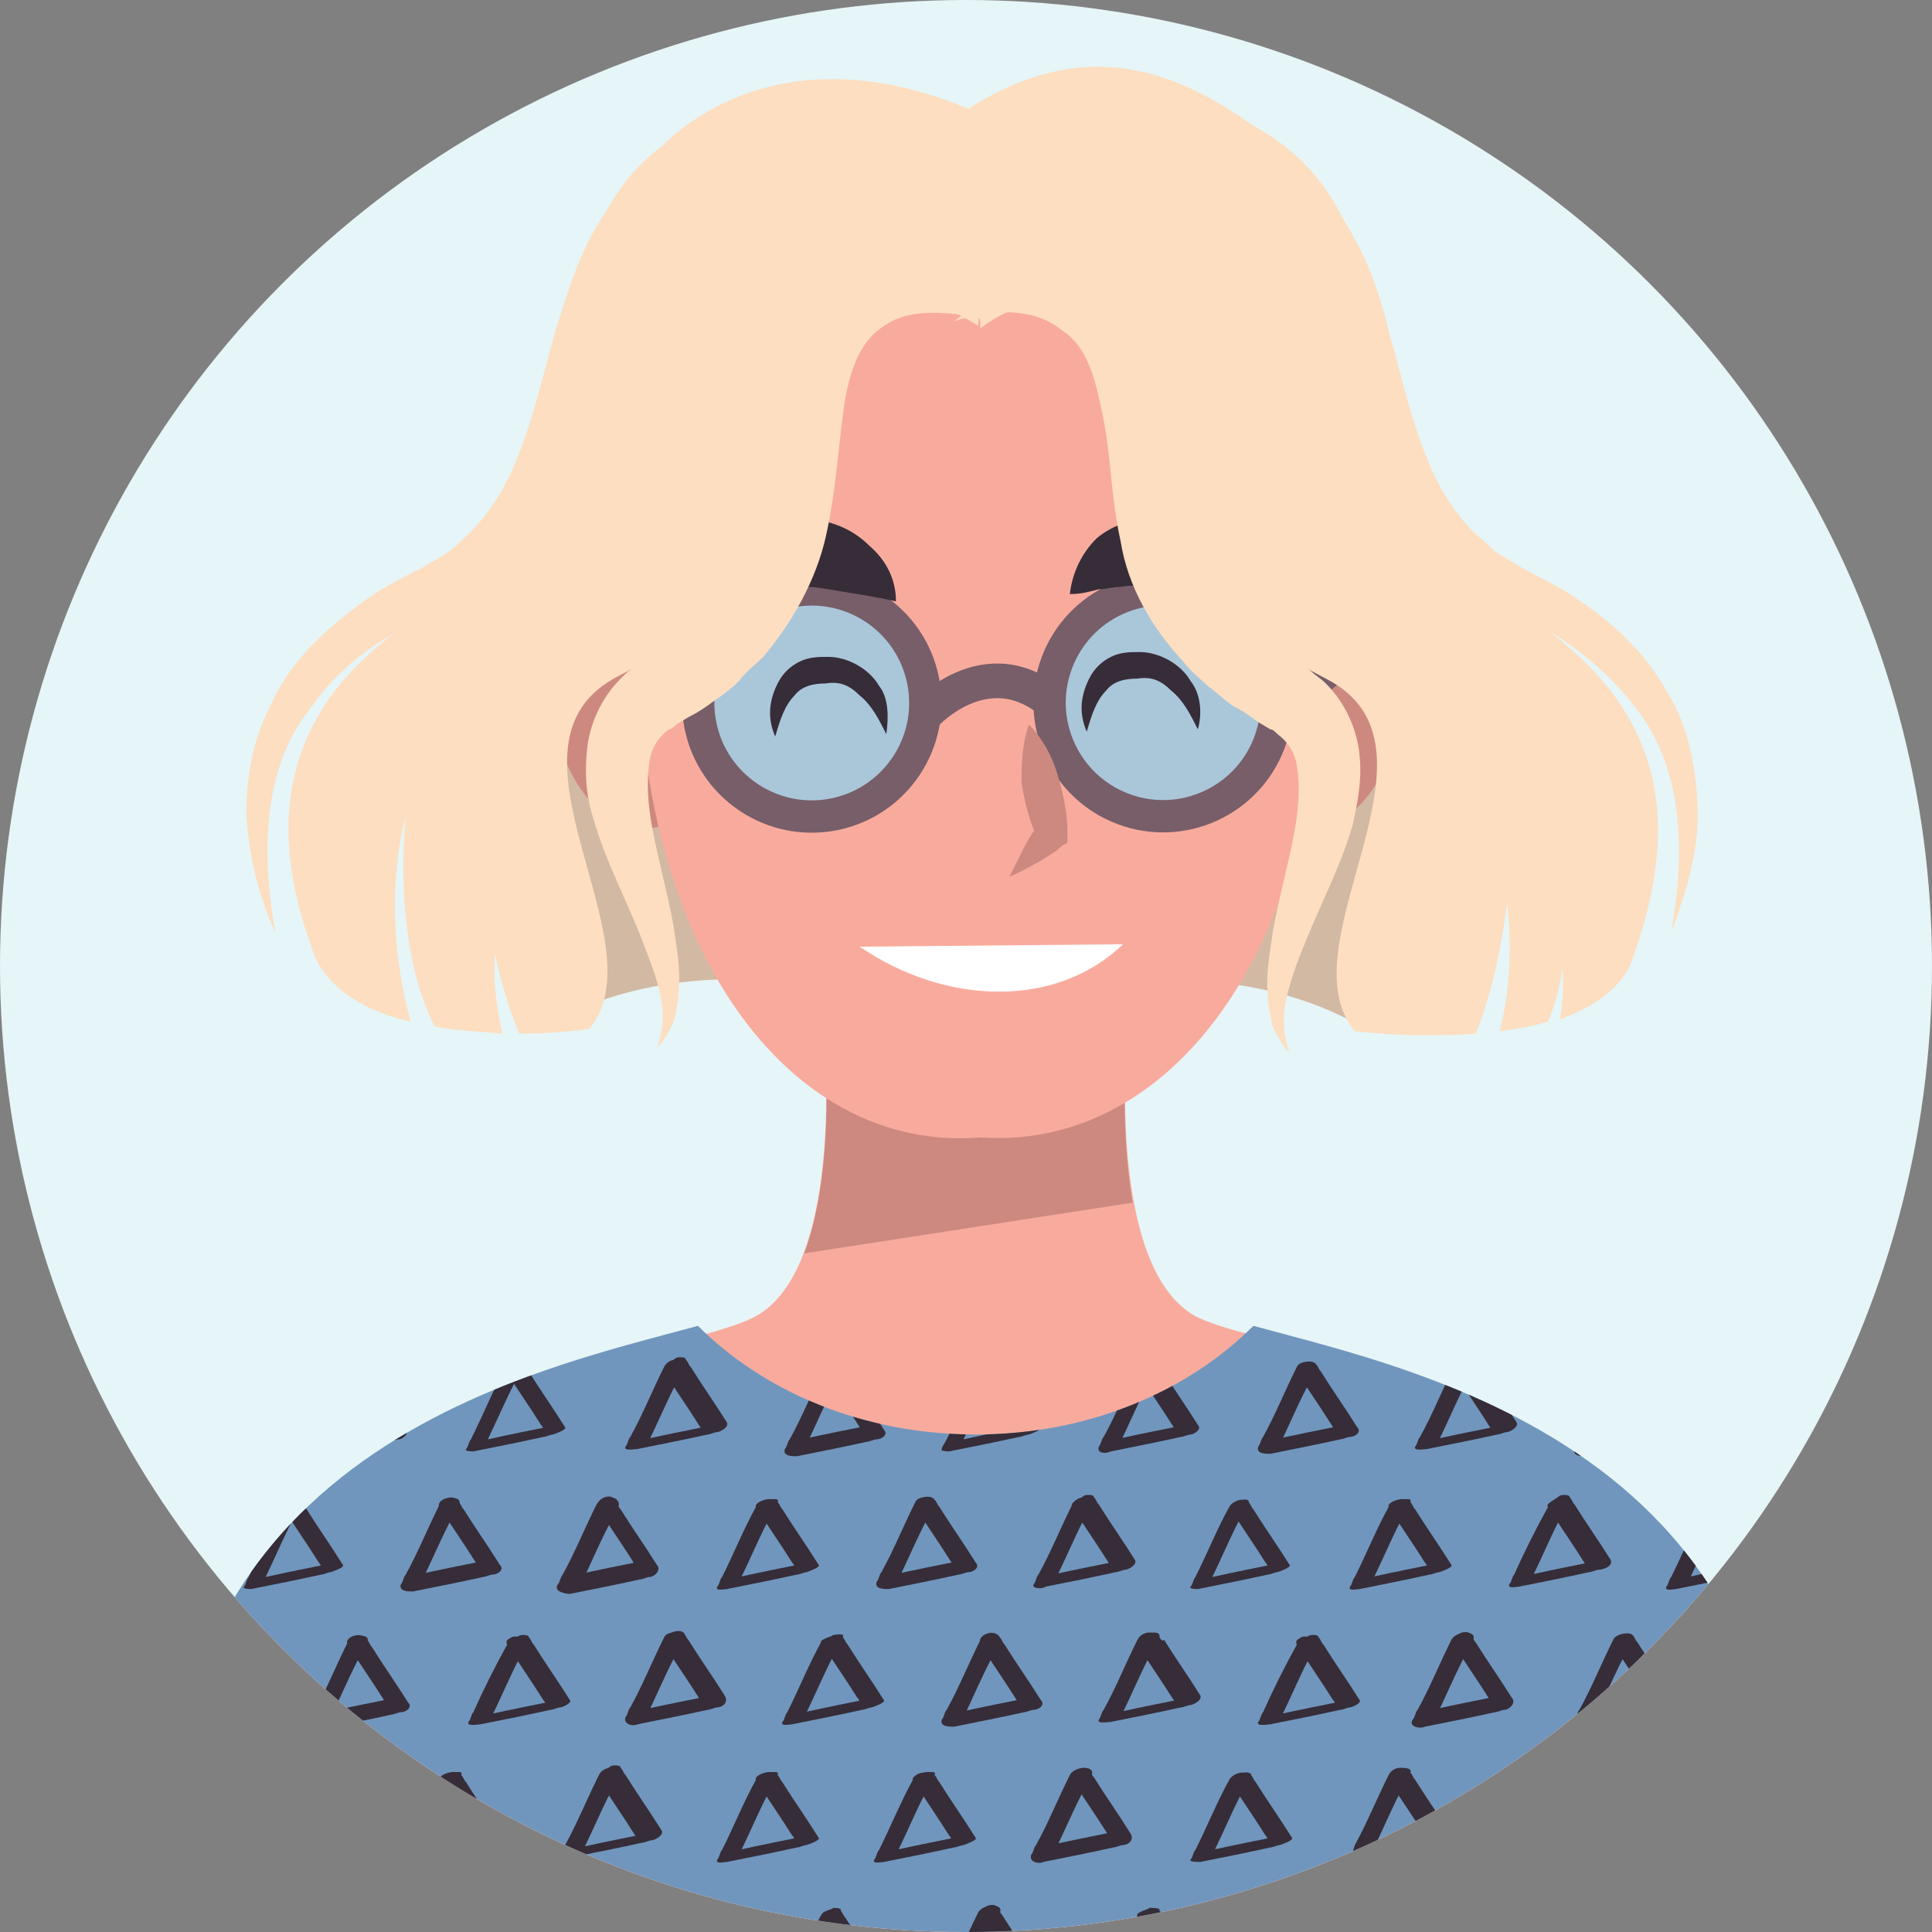 <?xml version="1.0" encoding="utf-8"?>
<!-- Generator: Adobe Illustrator 24.0.2, SVG Export Plug-In . SVG Version: 6.00 Build 0)  -->
<svg version="1.1" id="Layer_1" xmlns="http://www.w3.org/2000/svg" xmlns:xlink="http://www.w3.org/1999/xlink" x="0px" y="0px"
	 viewBox="0 0 80 80" style="enable-background:new 0 0 80 80;" xml:space="preserve">
<rect x="0" y="0" width="80" height="80" fill="#808080" stroke="none"/>
<style type="text/css">
	.st0{clip-path:url(#SVGID_2_);fill:#E6F5F7;}
	.st1{clip-path:url(#SVGID_2_);}
	.st2{fill:#F8AB9D;}
	.st3{fill:#CD8980;}
	.st4{fill:#7096BD;}
	.st5{clip-path:url(#SVGID_4_);}
	.st6{fill:#362D39;}
	.st7{fill:#D2B9A3;}
	.st8{fill:none;stroke:#775E69;stroke-width:1.434;stroke-miterlimit:10;}
	.st9{fill:#AAC7DA;stroke:#775E69;stroke-width:1.339;stroke-miterlimit:10;}
	.st10{fill:#FFFFFF;}
	.st11{fill:#FDDEC0;}
</style>
<g>
	<defs>
		<circle id="SVGID_1_" cx="40" cy="40" r="40"/>
	</defs>
	<clipPath id="SVGID_2_">
		<use xlink:href="#SVGID_1_"  style="overflow:visible;"/>
	</clipPath>
	<circle class="st0" cx="40" cy="40" r="40"/>
	<g class="st1">
		<g>
			<g>
				<path class="st2" d="M49.5,54.5c-3.8-2.1-2.8-12.1-2.8-12.1L41,42.8v-0.4l-0.6,0.2l-0.6-0.2v0.4l-5.7-0.4c0,0,1,10-2.8,12.1
					c-3.8,2.1-26.2,3.1-23.8,26.2h32.3H41h32.3C75.7,57.6,53.3,56.5,49.5,54.5z"/>
				<path class="st3" d="M33.3,51.9c4.5-0.7,9.1-1.4,13.6-2.1c-0.6-3.5-0.2-7.4-0.2-7.4L41,42.8v-0.4l-0.6,0.2l-0.6-0.2v0.4
					l-5.7-0.4C34.1,42.4,34.7,48.2,33.3,51.9z"/>
			</g>
			<g>
				<path class="st4" d="M51.9,54.9c-2.7,2.7-6.8,4.5-11.5,4.5c-4.7,0-8.8-1.8-11.5-4.5c-6.9,1.9-24,5.3-21.8,25.8h32.7H41h32.7
					C75.9,60.2,58.8,56.8,51.9,54.9z"/>
				<g>
					<defs>
						<path id="SVGID_3_" d="M51.9,54.9c-2.7,2.7-6.8,4.5-11.5,4.5c-4.7,0-8.8-1.8-11.5-4.5c-6.9,1.9-24,5.3-21.8,25.8h32.7H41h32.7
							C75.9,60.2,58.8,56.8,51.9,54.9z"/>
					</defs>
					<clipPath id="SVGID_4_">
						<use xlink:href="#SVGID_3_"  style="overflow:visible;"/>
					</clipPath>
					<g class="st5">
						<g>
							<g>
								<g>
									<path class="st6" d="M60.2,56.8c0.5,0.8,1,1.5,1.5,2.3c0.1,0.1,0.1,0.2,0.2,0.3c0.1-0.1,0.2-0.2,0.4-0.4
										c-1,0.2-2,0.4-2.9,0.6c-0.1,0-0.3,0.1-0.4,0.1c0.2,0,0.3,0.1,0.5,0.1c0.5-1,0.9-2,1.4-2.9c0.1-0.1,0.1-0.3,0.2-0.4
										c0.1-0.2-0.3-0.2-0.4-0.2c-0.2,0-0.4,0.1-0.5,0.3c-0.5,1-0.9,2-1.4,2.9c-0.1,0.1-0.1,0.3-0.2,0.4c-0.1,0.2,0.4,0.1,0.5,0.1
										c1-0.2,2-0.4,2.9-0.6c0.1,0,0.3-0.1,0.4-0.1c0.1,0,0.5-0.2,0.4-0.4c-0.5-0.8-1-1.5-1.5-2.3c-0.1-0.1-0.1-0.2-0.2-0.3
										c0-0.1-0.2-0.1-0.2-0.1c-0.1,0-0.2,0-0.3,0.1C60.4,56.5,60.1,56.6,60.2,56.8z"/>
								</g>
							</g>
							<g>
								<g>
									<path class="st6" d="M53.7,56.8c0.5,0.8,1,1.5,1.5,2.3c0.1,0.1,0.1,0.2,0.2,0.3c0.1-0.1,0.2-0.3,0.3-0.4
										c-1,0.2-2,0.4-2.9,0.6c-0.1,0-0.3,0.1-0.4,0.1c0.2,0.1,0.3,0.2,0.5,0.3c0.5-1,0.9-2,1.4-2.9c0.1-0.1,0.1-0.3,0.2-0.4
										c0.2-0.4-0.7-0.4-0.8-0.1c-0.5,1-0.9,2-1.4,2.9c-0.1,0.1-0.1,0.3-0.2,0.4c-0.1,0.3,0.3,0.3,0.5,0.3c1-0.2,2-0.4,2.9-0.6
										c0.1,0,0.3-0.1,0.4-0.1c0.2,0,0.5-0.2,0.3-0.4c-0.5-0.8-1-1.5-1.5-2.3c-0.1-0.1-0.1-0.2-0.2-0.3
										C54.3,56.2,53.5,56.5,53.7,56.8z"/>
								</g>
							</g>
							<g>
								<g>
									<path class="st6" d="M47.1,56.8c0.5,0.8,1,1.5,1.5,2.3c0.1,0.1,0.1,0.2,0.2,0.3c0.1-0.1,0.2-0.3,0.3-0.4
										c-1,0.2-2,0.4-2.9,0.6c-0.1,0-0.3,0.1-0.4,0.1c0.2,0.1,0.3,0.2,0.5,0.2c0.5-1,0.9-2,1.4-2.9c0.1-0.1,0.1-0.3,0.2-0.4
										c0.2-0.4-0.7-0.3-0.8,0c-0.5,1-0.9,2-1.4,2.9c-0.1,0.1-0.1,0.3-0.2,0.4c-0.1,0.3,0.3,0.3,0.5,0.2c1-0.2,2-0.4,2.9-0.6
										c0.1,0,0.3-0.1,0.4-0.1c0.1,0,0.5-0.2,0.3-0.4c-0.5-0.8-1-1.5-1.5-2.3c-0.1-0.1-0.1-0.2-0.2-0.3
										C47.8,56.2,46.9,56.5,47.1,56.8z"/>
								</g>
							</g>
							<g>
								<g>
									<path class="st6" d="M40.6,56.7c0.5,0.8,1,1.5,1.5,2.3c0.1,0.1,0.1,0.2,0.2,0.3c0.2-0.1,0.3-0.2,0.5-0.3
										c-1,0.2-2,0.4-2.9,0.6c-0.1,0-0.3,0.1-0.4,0.1c0.1,0,0.2,0.1,0.3,0.1c0.5-1,0.9-2,1.4-2.9c0.1-0.1,0.1-0.3,0.2-0.4
										c0.1-0.1-0.3-0.1-0.3-0.1C40.9,56.5,40.6,56.5,40.6,56.7c-0.5,0.9-0.9,1.9-1.4,2.9C39.1,59.8,39,59.9,39,60
										c-0.1,0.1,0.3,0.1,0.3,0.1c1-0.2,2-0.4,2.9-0.6c0.1,0,0.3-0.1,0.4-0.1c0,0,0.6-0.2,0.5-0.3c-0.5-0.8-1-1.5-1.5-2.3
										c-0.1-0.1-0.1-0.2-0.2-0.3C41.3,56.3,40.5,56.6,40.6,56.7z"/>
								</g>
							</g>
							<g>
								<g>
									<path class="st6" d="M34.1,56.8c0.5,0.8,1,1.5,1.5,2.3c0.1,0.1,0.1,0.2,0.2,0.3c0.1-0.1,0.2-0.3,0.3-0.4
										c-1,0.2-2,0.4-2.9,0.6c-0.1,0-0.3,0.1-0.4,0.1c0.2,0.1,0.3,0.2,0.5,0.3c0.5-1,0.9-2,1.4-2.9c0.1-0.1,0.1-0.3,0.2-0.4
										c0.2-0.4-0.7-0.3-0.8,0c-0.5,1-0.9,2-1.4,2.9c-0.1,0.1-0.1,0.3-0.2,0.4c-0.1,0.3,0.3,0.3,0.5,0.3c1-0.2,2-0.4,2.9-0.6
										c0.1,0,0.3-0.1,0.4-0.1c0.2,0,0.5-0.2,0.3-0.4c-0.5-0.8-1-1.5-1.5-2.3c-0.1-0.1-0.1-0.2-0.2-0.3
										C34.7,56.2,33.8,56.5,34.1,56.8z"/>
								</g>
							</g>
							<g>
								<g>
									<path class="st6" d="M27.5,56.8c0.5,0.8,1,1.5,1.5,2.3c0.1,0.1,0.1,0.2,0.2,0.3c0.1-0.1,0.2-0.2,0.4-0.4
										c-1,0.2-2,0.4-2.9,0.6c-0.1,0-0.3,0.1-0.4,0.1c0.2,0,0.3,0.1,0.5,0.1c0.5-1,0.9-2,1.4-2.9c0.1-0.1,0.1-0.3,0.2-0.4
										c0.1-0.2-0.3-0.2-0.4-0.2c-0.2,0-0.4,0.1-0.5,0.3c-0.5,1-0.9,2-1.4,2.9c-0.1,0.1-0.1,0.3-0.2,0.4c-0.1,0.2,0.4,0.1,0.5,0.1
										c1-0.2,2-0.4,2.9-0.6c0.1,0,0.3-0.1,0.4-0.1c0.1,0,0.5-0.2,0.4-0.4c-0.5-0.8-1-1.5-1.5-2.3c-0.1-0.1-0.1-0.2-0.2-0.3
										c0-0.1-0.2-0.1-0.2-0.1c-0.1,0-0.2,0-0.3,0.1C27.6,56.5,27.4,56.6,27.5,56.8z"/>
								</g>
							</g>
							<g>
								<g>
									<path class="st6" d="M20.9,56.7c0.5,0.8,1,1.5,1.5,2.3c0.1,0.1,0.1,0.2,0.2,0.3c0.2-0.1,0.3-0.2,0.5-0.3
										c-1,0.2-2,0.4-2.9,0.6c-0.1,0-0.3,0.1-0.4,0.1c0.1,0,0.2,0.1,0.3,0.1c0.5-1,0.9-2,1.4-2.9c0.1-0.1,0.1-0.3,0.2-0.4
										c0.1-0.1-0.3-0.1-0.3-0.1C21.3,56.5,21,56.5,20.9,56.7c-0.5,0.9-0.9,1.9-1.4,2.9c-0.1,0.1-0.1,0.3-0.2,0.4
										c-0.1,0.1,0.3,0.1,0.3,0.1c1-0.2,2-0.4,2.9-0.6c0.1,0,0.3-0.1,0.4-0.1c0,0,0.6-0.2,0.5-0.3c-0.5-0.8-1-1.5-1.5-2.3
										c-0.1-0.1-0.1-0.2-0.2-0.3C21.7,56.3,20.9,56.6,20.9,56.7z"/>
								</g>
							</g>
							<g>
								<g>
									<path class="st6" d="M14.4,56.8c0.5,0.8,1,1.5,1.5,2.3c0.1,0.1,0.1,0.2,0.2,0.3c0.1-0.2,0.2-0.3,0.3-0.5
										c-1,0.2-2,0.4-2.9,0.6c-0.1,0-0.3,0.1-0.4,0.1c0.2,0.1,0.3,0.2,0.5,0.4c0.5-1,0.9-2,1.4-2.9c0.1-0.1,0.1-0.3,0.2-0.4
										c0.1-0.2-0.1-0.4-0.3-0.4c-0.2,0-0.5,0.1-0.6,0.3c-0.5,1-0.9,2-1.4,2.9c-0.1,0.1-0.1,0.3-0.2,0.4c-0.2,0.3,0.3,0.4,0.5,0.4
										c1-0.2,2-0.4,2.9-0.6c0.1,0,0.3-0.1,0.4-0.1c0.2,0,0.5-0.3,0.3-0.5c-0.5-0.8-1-1.5-1.5-2.3c-0.1-0.1-0.1-0.2-0.2-0.3
										C15,56.1,14.2,56.4,14.4,56.8z"/>
								</g>
							</g>
							<g>
								<g>
									<path class="st6" d="M7.9,56.8c0.5,0.8,1,1.5,1.5,2.3c0.1,0.1,0.1,0.2,0.2,0.3c0.1-0.1,0.2-0.2,0.4-0.4
										c-1,0.2-2,0.4-2.9,0.6c-0.1,0-0.3,0.1-0.4,0.1c0.2,0,0.3,0.1,0.5,0.1c0.5-1,0.9-2,1.4-2.9c0.1-0.1,0.1-0.3,0.2-0.4
										c0.1-0.2-0.3-0.2-0.4-0.2c-0.2,0-0.4,0.1-0.5,0.3c-0.5,1-0.9,2-1.4,2.9c-0.1,0.1-0.1,0.3-0.2,0.4c-0.1,0.2,0.4,0.2,0.5,0.1
										c1-0.2,2-0.4,2.9-0.6c0.1,0,0.3-0.1,0.4-0.1c0.1,0,0.5-0.2,0.4-0.4c-0.5-0.8-1-1.5-1.5-2.3c-0.1-0.1-0.1-0.2-0.2-0.3
										c0-0.1-0.2-0.1-0.2-0.1c-0.1,0-0.2,0-0.3,0.1C8,56.5,7.8,56.6,7.9,56.8z"/>
								</g>
							</g>
							<g>
								<g>
									<path class="st6" d="M66.8,56.8c0.5,0.8,1,1.5,1.5,2.3c0.1,0.1,0.1,0.2,0.2,0.3c0.1-0.1,0.2-0.3,0.3-0.4
										c-1,0.2-2,0.4-2.9,0.6c-0.1,0-0.3,0.1-0.4,0.1c0.2,0.1,0.3,0.2,0.5,0.3c0.5-1,0.9-2,1.4-2.9c0.1-0.1,0.1-0.3,0.2-0.4
										c0.2-0.4-0.7-0.3-0.8,0c-0.5,1-0.9,2-1.4,2.9c-0.1,0.1-0.1,0.3-0.2,0.4c-0.1,0.3,0.3,0.3,0.5,0.3c1-0.2,2-0.4,2.9-0.6
										c0.1,0,0.3-0.1,0.4-0.1c0.2,0,0.5-0.2,0.3-0.4c-0.5-0.8-1-1.5-1.5-2.3c-0.1-0.1-0.1-0.2-0.2-0.3
										C67.4,56.2,66.6,56.5,66.8,56.8z"/>
								</g>
							</g>
						</g>
						<g>
							<g>
								<g>
									<path class="st6" d="M64.1,62.4c0.5,0.8,1,1.5,1.5,2.3c0.1,0.1,0.1,0.2,0.2,0.3c0.2-0.1,0.3-0.2,0.5-0.4
										c-1,0.2-2,0.4-2.9,0.6c-0.1,0-0.3,0.1-0.4,0.1c0.1,0,0.2,0.1,0.4,0.1c0.5-1,0.9-2,1.4-2.9c0.1-0.1,0.1-0.3,0.2-0.4
										c0.1-0.2-0.3-0.1-0.4-0.1C64.4,62.1,64.1,62.2,64.1,62.4c-0.5,0.9-1,1.9-1.4,2.8c-0.1,0.1-0.1,0.3-0.2,0.4
										c-0.1,0.2,0.3,0.1,0.4,0.1c1-0.2,2-0.4,2.9-0.6c0.1,0,0.3-0.1,0.4-0.1c0.1,0,0.6-0.1,0.5-0.4c-0.5-0.8-1-1.5-1.5-2.3
										c-0.1-0.1-0.1-0.2-0.2-0.3c0-0.1-0.2-0.1-0.2-0.1c-0.1,0-0.2,0-0.3,0.1C64.2,62.2,64,62.3,64.1,62.4z"/>
								</g>
							</g>
							<g>
								<g>
									<path class="st6" d="M57.5,62.4c0.5,0.8,1,1.5,1.5,2.3c0.1,0.1,0.1,0.2,0.2,0.3c0.2-0.1,0.3-0.2,0.5-0.3
										c-1,0.2-2,0.4-2.9,0.6c-0.1,0-0.3,0.1-0.4,0.1c0.1,0,0.2,0.1,0.4,0.1c0.5-1,0.9-2,1.4-2.9c0.1-0.1,0.1-0.3,0.2-0.4
										c0.1-0.2-0.3-0.1-0.4-0.1C57.8,62.1,57.6,62.2,57.5,62.4c-0.5,0.9-0.9,1.9-1.4,2.9c-0.1,0.1-0.1,0.3-0.2,0.4
										c-0.1,0.2,0.3,0.1,0.4,0.1c1-0.2,2-0.4,2.9-0.6c0.1,0,0.3-0.1,0.4-0.1c0,0,0.6-0.2,0.5-0.3c-0.5-0.8-1-1.5-1.5-2.3
										c-0.1-0.1-0.1-0.2-0.2-0.3C58.2,61.9,57.4,62.2,57.5,62.4z"/>
								</g>
							</g>
							<g>
								<g>
									<path class="st6" d="M50.9,62.4c0.5,0.8,1,1.5,1.5,2.3c0.1,0.1,0.1,0.2,0.2,0.3c0.2-0.1,0.3-0.2,0.5-0.3
										c-1,0.2-2,0.4-2.9,0.6c-0.1,0-0.3,0.1-0.4,0.1c0.1,0,0.2,0.1,0.3,0.1c0.5-1,0.9-2,1.4-2.9c0.1-0.1,0.1-0.3,0.2-0.4
										c0.1-0.1-0.3-0.1-0.3-0.1C51.3,62.1,51,62.2,50.9,62.4c-0.5,0.9-0.9,1.9-1.4,2.9c-0.1,0.1-0.1,0.3-0.2,0.4
										c-0.1,0.1,0.3,0.1,0.3,0.1c1-0.2,2-0.4,2.9-0.6c0.1,0,0.3-0.1,0.4-0.1c0,0,0.6-0.2,0.5-0.3c-0.5-0.8-1-1.5-1.5-2.3
										c-0.1-0.1-0.1-0.2-0.2-0.3C51.7,61.9,50.9,62.3,50.9,62.4z"/>
								</g>
							</g>
							<g>
								<g>
									<path class="st6" d="M44.4,62.4c0.5,0.8,1,1.5,1.5,2.3c0.1,0.1,0.1,0.2,0.2,0.3c0.1-0.1,0.2-0.2,0.4-0.4
										c-1,0.2-2,0.4-2.9,0.6c-0.1,0-0.3,0.1-0.4,0.1c0.2,0,0.3,0.1,0.5,0.1c0.5-1,0.9-2,1.4-2.9c0.1-0.1,0.1-0.3,0.2-0.4
										C45.4,62,45,62,44.9,62c-0.2,0-0.4,0.1-0.5,0.3c-0.5,1-0.9,2-1.4,2.9c-0.1,0.1-0.1,0.3-0.2,0.4c-0.1,0.2,0.4,0.2,0.5,0.1
										c1-0.2,2-0.4,2.9-0.6c0.1,0,0.3-0.1,0.4-0.1c0.1,0,0.5-0.2,0.4-0.4c-0.5-0.8-1-1.5-1.5-2.3c-0.1-0.1-0.1-0.2-0.2-0.3
										c0-0.1-0.2-0.1-0.2-0.1c-0.1,0-0.2,0-0.3,0.1C44.5,62.1,44.3,62.3,44.4,62.4z"/>
								</g>
							</g>
							<g>
								<g>
									<path class="st6" d="M37.9,62.4c0.5,0.8,1,1.5,1.5,2.3c0.1,0.1,0.1,0.2,0.2,0.3c0.1-0.1,0.2-0.3,0.3-0.4
										c-1,0.2-2,0.4-2.9,0.6c-0.1,0-0.3,0.1-0.4,0.1c0.2,0.1,0.3,0.2,0.5,0.3c0.5-1,0.9-2,1.4-2.9c0.1-0.1,0.1-0.3,0.2-0.4
										c0.2-0.4-0.7-0.4-0.8-0.1c-0.5,1-0.9,2-1.4,2.9c-0.1,0.1-0.1,0.3-0.2,0.4c-0.1,0.3,0.3,0.3,0.5,0.3c1-0.2,2-0.4,2.9-0.6
										c0.1,0,0.3-0.1,0.4-0.1c0.2,0,0.5-0.2,0.3-0.4c-0.5-0.8-1-1.5-1.5-2.3c-0.1-0.1-0.1-0.2-0.2-0.3
										C38.5,61.8,37.7,62.1,37.9,62.4z"/>
								</g>
							</g>
							<g>
								<g>
									<path class="st6" d="M31.3,62.4c0.5,0.8,1,1.5,1.5,2.3c0.1,0.1,0.1,0.2,0.2,0.3c0.2-0.1,0.3-0.2,0.5-0.3
										c-1,0.2-2,0.4-2.9,0.6c-0.1,0-0.3,0.1-0.4,0.1c0.1,0,0.2,0.1,0.4,0.1c0.5-1,0.9-2,1.4-2.9c0.1-0.1,0.1-0.3,0.2-0.4
										c0.1-0.2-0.3-0.1-0.4-0.1C31.6,62.1,31.4,62.2,31.3,62.4c-0.5,0.9-0.9,1.9-1.4,2.9c-0.1,0.1-0.1,0.3-0.2,0.4
										c-0.1,0.2,0.3,0.1,0.4,0.1c1-0.2,2-0.4,2.9-0.6c0.1,0,0.3-0.1,0.4-0.1c0,0,0.6-0.2,0.5-0.3c-0.5-0.8-1-1.5-1.5-2.3
										c-0.1-0.1-0.1-0.2-0.2-0.3C32,61.9,31.2,62.2,31.3,62.4z"/>
								</g>
							</g>
							<g>
								<g>
									<path class="st6" d="M24.8,62.5c0.5,0.8,1,1.5,1.5,2.3c0.1,0.1,0.1,0.2,0.2,0.3c0.1-0.2,0.2-0.3,0.3-0.5
										c-1,0.2-2,0.4-2.9,0.6c-0.1,0-0.3,0.1-0.4,0.1c0.2,0.1,0.3,0.2,0.5,0.4c0.5-1,0.9-2,1.4-2.9c0.1-0.1,0.1-0.3,0.2-0.4
										c0.1-0.2-0.1-0.4-0.3-0.4c-0.2,0-0.5,0.1-0.6,0.3c-0.5,1-0.9,2-1.4,2.9c-0.1,0.1-0.1,0.3-0.2,0.4c-0.2,0.3,0.3,0.4,0.5,0.4
										c1-0.2,2-0.4,2.9-0.6c0.1,0,0.3-0.1,0.4-0.1c0.2,0,0.5-0.3,0.3-0.5c-0.5-0.8-1-1.5-1.5-2.3c-0.1-0.1-0.1-0.2-0.2-0.3
										C25.4,61.7,24.5,62.1,24.8,62.5z"/>
								</g>
							</g>
							<g>
								<g>
									<path class="st6" d="M18.2,62.4c0.5,0.8,1,1.5,1.5,2.3c0.1,0.1,0.1,0.2,0.2,0.3c0.1-0.1,0.2-0.3,0.3-0.4
										c-1,0.2-2,0.4-2.9,0.6c-0.1,0-0.3,0.1-0.4,0.1c0.2,0.1,0.3,0.2,0.5,0.3c0.5-1,0.9-2,1.4-2.9c0.1-0.1,0.1-0.3,0.2-0.4
										c0.2-0.4-0.7-0.3-0.8,0c-0.5,1-0.9,2-1.4,2.9c-0.1,0.1-0.1,0.3-0.2,0.4c-0.1,0.3,0.3,0.3,0.5,0.3c1-0.2,2-0.4,2.9-0.6
										c0.1,0,0.3-0.1,0.4-0.1c0.2,0,0.5-0.2,0.3-0.4c-0.5-0.8-1-1.5-1.5-2.3c-0.1-0.1-0.1-0.2-0.2-0.3
										C18.9,61.8,18,62.1,18.2,62.4z"/>
								</g>
							</g>
							<g>
								<g>
									<path class="st6" d="M11.7,62.4c0.5,0.8,1,1.5,1.5,2.3c0.1,0.1,0.1,0.2,0.2,0.3c0.2-0.1,0.3-0.2,0.5-0.3
										c-1,0.2-2,0.4-2.9,0.6c-0.1,0-0.3,0.1-0.4,0.1c0.1,0,0.2,0.1,0.3,0.1c0.5-1,0.9-2,1.4-2.9c0.1-0.1,0.1-0.3,0.2-0.4
										c0.1-0.1-0.3-0.1-0.3-0.1C12,62.1,11.7,62.2,11.7,62.4c-0.5,0.9-0.9,1.9-1.4,2.9c-0.1,0.1-0.1,0.3-0.2,0.4
										c-0.1,0.1,0.3,0.1,0.3,0.1c1-0.2,2-0.4,2.9-0.6c0.1,0,0.3-0.1,0.4-0.1c0,0,0.6-0.2,0.5-0.3c-0.5-0.8-1-1.5-1.5-2.3
										c-0.1-0.1-0.1-0.2-0.2-0.3C12.4,61.9,11.6,62.3,11.7,62.4z"/>
								</g>
							</g>
							<g>
								<g>
									<path class="st6" d="M70.6,62.4c0.5,0.8,1,1.5,1.5,2.3c0.1,0.1,0.1,0.2,0.2,0.3c0.2-0.1,0.3-0.2,0.5-0.3
										c-1,0.2-2,0.4-2.9,0.6c-0.1,0-0.3,0.1-0.4,0.1c0.1,0,0.2,0.1,0.4,0.1c0.5-1,0.9-2,1.4-2.9c0.1-0.1,0.1-0.3,0.2-0.4
										c0.1-0.2-0.3-0.1-0.4-0.1C70.9,62.1,70.7,62.2,70.6,62.4c-0.5,0.9-0.9,1.9-1.4,2.9c-0.1,0.1-0.1,0.3-0.2,0.4
										c-0.1,0.2,0.3,0.1,0.4,0.1c1-0.2,2-0.4,2.9-0.6c0.1,0,0.3-0.1,0.4-0.1c0,0,0.6-0.2,0.5-0.3c-0.5-0.8-1-1.5-1.5-2.3
										c-0.1-0.1-0.1-0.2-0.2-0.3C71.3,61.9,70.5,62.2,70.6,62.4z"/>
								</g>
							</g>
						</g>
						<g>
							<g>
								<g>
									<path class="st6" d="M60.2,68.1c0.5,0.8,1,1.5,1.5,2.3c0.1,0.1,0.1,0.2,0.2,0.3c0.1-0.2,0.2-0.3,0.3-0.5
										c-1,0.2-2,0.4-2.9,0.6c-0.1,0-0.3,0.1-0.4,0.1c0.2,0.1,0.3,0.2,0.5,0.3c0.5-1,0.9-2,1.4-2.9c0.1-0.1,0.1-0.3,0.2-0.4
										c0.1-0.2-0.1-0.3-0.3-0.3c-0.2,0-0.5,0.1-0.6,0.3c-0.5,1-0.9,2-1.4,2.9c-0.1,0.1-0.1,0.3-0.2,0.4c-0.2,0.3,0.3,0.4,0.5,0.3
										c1-0.2,2-0.4,2.9-0.6c0.1,0,0.3-0.1,0.4-0.1c0.2,0,0.5-0.3,0.3-0.5c-0.5-0.8-1-1.5-1.5-2.3c-0.1-0.1-0.1-0.2-0.2-0.3
										C60.8,67.4,60,67.7,60.2,68.1z"/>
								</g>
							</g>
							<g>
								<g>
									<path class="st6" d="M53.7,68.1c0.5,0.8,1,1.5,1.5,2.3c0.1,0.1,0.1,0.2,0.2,0.3c0.1-0.1,0.2-0.2,0.4-0.3
										c-1,0.2-2,0.4-2.9,0.6c-0.1,0-0.3,0.1-0.4,0.1c0.2,0,0.3,0.1,0.5,0.1c0.5-1,0.9-2,1.4-2.9c0.1-0.1,0.1-0.3,0.2-0.4
										c0.1-0.2-0.3-0.1-0.4-0.1C54,67.7,53.7,67.8,53.7,68.1c-0.5,0.9-1,1.9-1.4,2.8c-0.1,0.1-0.1,0.3-0.2,0.4
										c-0.1,0.2,0.4,0.1,0.5,0.1c1-0.2,2-0.4,2.9-0.6c0.1,0,0.3-0.1,0.4-0.1c0.1,0,0.5-0.2,0.4-0.3c-0.5-0.8-1-1.5-1.5-2.3
										c-0.1-0.1-0.1-0.2-0.2-0.3c0-0.1-0.2-0.1-0.2-0.1c-0.1,0-0.2,0-0.3,0.1C53.8,67.8,53.6,67.9,53.7,68.1z"/>
								</g>
							</g>
							<g>
								<g>
									<path class="st6" d="M47.1,68.1c0.5,0.8,1,1.5,1.5,2.3c0.1,0.1,0.1,0.2,0.2,0.3c0.1-0.1,0.2-0.2,0.4-0.4
										c-1,0.2-2,0.4-2.9,0.6c-0.1,0-0.3,0.1-0.4,0.1c0.2,0,0.3,0.1,0.5,0.1c0.5-1,0.9-2,1.4-2.9c0.1-0.1,0.1-0.3,0.2-0.4
										c0.1-0.2-0.3-0.2-0.4-0.2c-0.2,0-0.4,0.1-0.5,0.3c-0.5,1-0.9,2-1.4,2.9c-0.1,0.1-0.1,0.3-0.2,0.4c-0.1,0.2,0.4,0.1,0.5,0.1
										c1-0.2,2-0.4,2.9-0.6c0.1,0,0.3-0.1,0.4-0.1c0.1,0,0.5-0.2,0.4-0.4c-0.5-0.8-1-1.5-1.5-2.3C48.1,68,48,67.8,48,67.7
										c0-0.1-0.2-0.1-0.2-0.1c-0.1,0-0.2,0-0.3,0.1C47.3,67.8,47,67.9,47.1,68.1z"/>
								</g>
							</g>
							<g>
								<g>
									<path class="st6" d="M40.6,68.1c0.5,0.8,1,1.5,1.5,2.3c0.1,0.1,0.1,0.2,0.2,0.3c0.1-0.1,0.2-0.3,0.3-0.4
										c-1,0.2-2,0.4-2.9,0.6c-0.1,0-0.3,0.1-0.4,0.1c0.2,0.1,0.3,0.2,0.5,0.3c0.5-1,0.9-2,1.4-2.9c0.1-0.1,0.1-0.3,0.2-0.4
										c0.2-0.4-0.7-0.4-0.8-0.1c-0.5,1-0.9,2-1.4,2.9c-0.1,0.1-0.1,0.3-0.2,0.4c-0.1,0.3,0.3,0.3,0.5,0.3c1-0.2,2-0.4,2.9-0.6
										c0.1,0,0.3-0.1,0.4-0.1c0.2,0,0.5-0.2,0.3-0.4c-0.5-0.8-1-1.5-1.5-2.3c-0.1-0.1-0.1-0.2-0.2-0.3
										C41.2,67.4,40.4,67.7,40.6,68.1z"/>
								</g>
							</g>
							<g>
								<g>
									<path class="st6" d="M34,68c0.5,0.8,1,1.5,1.5,2.3c0.1,0.1,0.1,0.2,0.2,0.3c0.2-0.1,0.3-0.2,0.5-0.3c-1,0.2-2,0.4-2.9,0.6
										c-0.1,0-0.3,0.1-0.4,0.1c0.1,0,0.2,0.1,0.4,0.1c0.5-1,0.9-2,1.4-2.9c0.1-0.1,0.1-0.3,0.2-0.4c0.1-0.2-0.3-0.1-0.4-0.1
										C34.4,67.8,34.1,67.8,34,68c-0.5,0.9-0.9,1.9-1.4,2.9c-0.1,0.1-0.1,0.3-0.2,0.4c-0.1,0.2,0.3,0.1,0.4,0.1
										c1-0.2,2-0.4,2.9-0.6c0.1,0,0.3-0.1,0.4-0.1c0,0,0.6-0.2,0.5-0.3c-0.5-0.8-1-1.5-1.5-2.3C35,68,35,67.9,34.9,67.8
										C34.7,67.6,33.9,67.9,34,68z"/>
								</g>
							</g>
							<g>
								<g>
									<path class="st6" d="M27.5,68.1c0.5,0.8,1,1.5,1.5,2.3c0.1,0.1,0.1,0.2,0.2,0.3c0.1-0.2,0.2-0.3,0.3-0.5
										c-1,0.2-2,0.4-2.9,0.6c-0.1,0-0.3,0.1-0.4,0.1c0.2,0.1,0.3,0.2,0.5,0.3c0.5-1,0.9-2,1.4-2.9c0.1-0.1,0.1-0.3,0.2-0.4
										c0.2-0.4-0.7-0.4-0.8-0.1c-0.5,1-0.9,2-1.4,2.9c-0.1,0.1-0.1,0.3-0.2,0.4c-0.1,0.3,0.3,0.4,0.5,0.3c1-0.2,2-0.4,2.9-0.6
										c0.1,0,0.3-0.1,0.4-0.1c0.2,0,0.5-0.2,0.3-0.5c-0.5-0.8-1-1.5-1.5-2.3c-0.1-0.1-0.1-0.2-0.2-0.3
										C28.1,67.4,27.3,67.7,27.5,68.1z"/>
								</g>
							</g>
							<g>
								<g>
									<path class="st6" d="M21,68.1c0.5,0.8,1,1.5,1.5,2.3c0.1,0.1,0.1,0.2,0.2,0.3c0.1-0.1,0.2-0.2,0.4-0.3
										c-1,0.2-2,0.4-2.9,0.6c-0.1,0-0.3,0.1-0.4,0.1c0.2,0,0.3,0.1,0.5,0.1c0.5-1,0.9-2,1.4-2.9c0.1-0.1,0.1-0.3,0.2-0.4
										c0.1-0.2-0.3-0.2-0.4-0.1C21.3,67.7,21,67.8,21,68.1c-0.5,0.9-1,1.9-1.4,2.8c-0.1,0.1-0.1,0.3-0.2,0.4
										c-0.1,0.2,0.4,0.1,0.5,0.1c1-0.2,2-0.4,2.9-0.6c0.1,0,0.3-0.1,0.4-0.1c0.1,0,0.5-0.2,0.4-0.3c-0.5-0.8-1-1.5-1.5-2.3
										c-0.1-0.1-0.1-0.2-0.2-0.3c0-0.1-0.2-0.1-0.2-0.1c-0.1,0-0.2,0-0.3,0.1C21.1,67.8,20.9,67.9,21,68.1z"/>
								</g>
							</g>
							<g>
								<g>
									<path class="st6" d="M14.4,68.1c0.5,0.8,1,1.5,1.5,2.3c0.1,0.1,0.1,0.2,0.2,0.3c0.1-0.1,0.2-0.3,0.3-0.4
										c-1,0.2-2,0.4-2.9,0.6c-0.1,0-0.3,0.1-0.4,0.1c0.2,0.1,0.3,0.2,0.5,0.3c0.5-1,0.9-2,1.4-2.9c0.1-0.1,0.1-0.3,0.2-0.4
										c0.2-0.4-0.7-0.3-0.8,0c-0.5,1-0.9,2-1.4,2.9c-0.1,0.1-0.1,0.3-0.2,0.4c-0.1,0.3,0.3,0.3,0.5,0.3c1-0.2,2-0.4,2.9-0.6
										c0.1,0,0.3-0.1,0.4-0.1c0.2,0,0.5-0.2,0.3-0.4c-0.5-0.8-1-1.5-1.5-2.3c-0.1-0.1-0.1-0.2-0.2-0.3
										C15,67.5,14.2,67.8,14.4,68.1z"/>
								</g>
							</g>
							<g>
								<g>
									<path class="st6" d="M7.9,68.1c0.5,0.8,1,1.5,1.5,2.3c0.1,0.1,0.1,0.2,0.2,0.3c0.1-0.2,0.2-0.3,0.3-0.5
										c-1,0.2-2,0.4-2.9,0.6c-0.1,0-0.3,0.1-0.4,0.1c0.2,0.1,0.3,0.2,0.5,0.4c0.5-1,0.9-2,1.4-2.9c0.1-0.1,0.1-0.3,0.2-0.4
										c0.1-0.2-0.1-0.4-0.3-0.4c-0.2,0-0.5,0.1-0.6,0.3c-0.5,1-0.9,2-1.4,2.9c-0.1,0.1-0.1,0.3-0.2,0.4c-0.2,0.3,0.3,0.4,0.5,0.4
										c1-0.2,2-0.4,2.9-0.6c0.1,0,0.3-0.1,0.4-0.1c0.2,0,0.5-0.3,0.3-0.5c-0.5-0.8-1-1.5-1.5-2.3c-0.1-0.1-0.1-0.2-0.2-0.3
										C8.4,67.4,7.6,67.7,7.9,68.1z"/>
								</g>
							</g>
							<g>
								<g>
									<path class="st6" d="M66.8,68.1c0.5,0.8,1,1.5,1.5,2.3c0.1,0.1,0.1,0.2,0.2,0.3c0.1-0.1,0.2-0.3,0.3-0.4
										c-1,0.2-2,0.4-2.9,0.6c-0.1,0-0.3,0.1-0.4,0.1c0.2,0.1,0.3,0.2,0.5,0.2c0.5-1,0.9-2,1.4-2.9c0.1-0.1,0.1-0.3,0.2-0.4
										c0.2-0.4-0.7-0.3-0.8,0c-0.5,1-0.9,2-1.4,2.9c-0.1,0.1-0.1,0.3-0.2,0.4c-0.1,0.3,0.3,0.3,0.5,0.2c1-0.2,2-0.4,2.9-0.6
										c0.1,0,0.3-0.1,0.4-0.1c0.2,0,0.5-0.2,0.3-0.4c-0.5-0.8-1-1.5-1.5-2.3c-0.1-0.1-0.1-0.2-0.2-0.3
										C67.4,67.5,66.6,67.8,66.8,68.1z"/>
								</g>
							</g>
						</g>
						<g>
							<g>
								<g>
									<path class="st6" d="M60.2,79.4c0.5,0.8,1,1.5,1.5,2.3c0.1,0.1,0.1,0.2,0.2,0.3c0.1-0.1,0.2-0.3,0.3-0.4
										c-1,0.2-2,0.4-2.9,0.6c-0.1,0-0.3,0.1-0.4,0.1c0.2,0.1,0.3,0.2,0.5,0.2c0.5-1,0.9-2,1.4-2.9c0.1-0.1,0.1-0.3,0.2-0.4
										c0.2-0.4-0.7-0.3-0.8,0c-0.5,1-0.9,2-1.4,2.9c-0.1,0.1-0.1,0.3-0.2,0.4c-0.1,0.3,0.3,0.3,0.5,0.2c1-0.2,2-0.4,2.9-0.6
										c0.1,0,0.3-0.1,0.4-0.1c0.2,0,0.5-0.2,0.3-0.4c-0.5-0.8-1-1.5-1.5-2.3c-0.1-0.1-0.1-0.2-0.2-0.3
										C60.9,78.8,60,79.1,60.2,79.4z"/>
								</g>
							</g>
							<g>
								<g>
									<path class="st6" d="M53.7,79.4c0.5,0.8,1,1.5,1.5,2.3c0.1,0.1,0.1,0.2,0.2,0.3c0.1-0.1,0.2-0.3,0.3-0.4
										c-1,0.2-2,0.4-2.9,0.6c-0.1,0-0.3,0.1-0.4,0.1c0.2,0.1,0.3,0.2,0.5,0.2c0.5-1,0.9-2,1.4-2.9c0.1-0.1,0.1-0.3,0.2-0.4
										c0.2-0.4-0.7-0.3-0.8,0c-0.5,1-0.9,2-1.4,2.9c-0.1,0.1-0.1,0.3-0.2,0.4c-0.1,0.3,0.3,0.3,0.5,0.2c1-0.2,2-0.4,2.9-0.6
										c0.1,0,0.3-0.1,0.4-0.1c0.1,0,0.5-0.2,0.3-0.4c-0.5-0.8-1-1.5-1.5-2.3c-0.1-0.1-0.1-0.2-0.2-0.3
										C54.3,78.8,53.5,79.1,53.7,79.4z"/>
								</g>
							</g>
							<g>
								<g>
									<path class="st6" d="M47.1,79.3c0.5,0.8,1,1.5,1.5,2.3c0.1,0.1,0.1,0.2,0.2,0.3c0.2-0.1,0.3-0.2,0.5-0.3
										c-1,0.2-2,0.4-2.9,0.6c-0.1,0-0.3,0.1-0.4,0.1c0.1,0,0.2,0.1,0.4,0.1c0.5-1,0.9-2,1.4-2.9c0.1-0.1,0.1-0.3,0.2-0.4
										c0.1-0.1-0.3-0.1-0.4-0.1C47.5,79.1,47.2,79.1,47.1,79.3c-0.5,0.9-0.9,1.9-1.4,2.9c-0.1,0.1-0.1,0.3-0.2,0.4
										c-0.1,0.1,0.3,0.1,0.4,0.1c1-0.2,2-0.4,2.9-0.6c0.1,0,0.3-0.1,0.4-0.1c0,0,0.6-0.2,0.5-0.3c-0.5-0.8-1-1.5-1.5-2.3
										c-0.1-0.1-0.1-0.2-0.2-0.3C47.8,78.9,47,79.2,47.1,79.3z"/>
								</g>
							</g>
							<g>
								<g>
									<path class="st6" d="M40.6,79.4c0.5,0.8,1,1.5,1.5,2.3c0.1,0.1,0.1,0.2,0.2,0.3c0.1-0.2,0.2-0.3,0.3-0.5
										c-1,0.2-2,0.4-2.9,0.6c-0.1,0-0.3,0.1-0.4,0.1c0.2,0.1,0.3,0.2,0.5,0.3c0.5-1,0.9-2,1.4-2.9c0.1-0.1,0.1-0.3,0.2-0.4
										c0.1-0.2-0.1-0.3-0.3-0.3c-0.2,0-0.5,0.1-0.6,0.3c-0.5,1-0.9,2-1.4,2.9c-0.1,0.1-0.1,0.3-0.2,0.4c-0.1,0.3,0.3,0.4,0.5,0.3
										c1-0.2,2-0.4,2.9-0.6c0.1,0,0.3-0.1,0.4-0.1c0.2,0,0.5-0.2,0.3-0.5c-0.5-0.8-1-1.5-1.5-2.3c-0.1-0.1-0.1-0.2-0.2-0.3
										C41.2,78.7,40.4,79,40.6,79.4z"/>
								</g>
							</g>
							<g>
								<g>
									<path class="st6" d="M34,79.3c0.5,0.8,1,1.5,1.5,2.3c0.1,0.1,0.1,0.2,0.2,0.3c0.2-0.1,0.3-0.2,0.5-0.3
										c-1,0.2-2,0.4-2.9,0.6c-0.1,0-0.3,0.1-0.4,0.1c0.1,0,0.2,0,0.3,0.1c0.5-1,0.9-2,1.4-2.9c0.1-0.1,0.1-0.3,0.2-0.4
										c0.1-0.1-0.3-0.1-0.3-0.1C34.4,79.1,34.1,79.1,34,79.3c-0.5,0.9-0.9,1.9-1.4,2.9c-0.1,0.1-0.1,0.3-0.2,0.4
										c-0.1,0.1,0.3,0.1,0.3,0.1c1-0.2,2-0.4,2.9-0.6c0.1,0,0.3-0.1,0.4-0.1c0,0,0.6-0.2,0.5-0.3c-0.5-0.8-1-1.5-1.5-2.3
										c-0.1-0.1-0.1-0.2-0.2-0.3C34.8,78.9,34,79.2,34,79.3z"/>
								</g>
							</g>
							<g>
								<g>
									<path class="st6" d="M27.5,79.4c0.5,0.8,1,1.5,1.5,2.3c0.1,0.1,0.1,0.2,0.2,0.3c0.1-0.2,0.2-0.3,0.3-0.5
										c-1,0.2-2,0.4-2.9,0.6c-0.1,0-0.3,0.1-0.4,0.1c0.2,0.1,0.3,0.2,0.5,0.3c0.5-1,0.9-2,1.4-2.9c0.1-0.1,0.1-0.3,0.2-0.4
										c0.1-0.2-0.1-0.3-0.3-0.4c-0.2,0-0.5,0.1-0.6,0.3c-0.5,1-0.9,2-1.4,2.9c-0.1,0.1-0.1,0.3-0.2,0.4c-0.2,0.3,0.3,0.4,0.5,0.3
										c1-0.2,2-0.4,2.9-0.6c0.1,0,0.3-0.1,0.4-0.1c0.2,0,0.5-0.3,0.3-0.5c-0.5-0.8-1-1.5-1.5-2.3c-0.1-0.1-0.1-0.2-0.2-0.3
										C28.1,78.7,27.3,79,27.5,79.4z"/>
								</g>
							</g>
							<g>
								<g>
									<path class="st6" d="M21,79.4c0.5,0.8,1,1.5,1.5,2.3c0.1,0.1,0.1,0.2,0.2,0.3c0.1-0.1,0.2-0.2,0.4-0.3
										c-1,0.2-2,0.4-2.9,0.6c-0.1,0-0.3,0.1-0.4,0.1c0.2,0,0.3,0.1,0.5,0.1c0.5-1,0.9-2,1.4-2.9c0.1-0.1,0.1-0.3,0.2-0.4
										c0.1-0.2-0.3-0.1-0.4-0.1C21.3,79,21,79.1,21,79.4c-0.5,0.9-1,1.9-1.4,2.8c-0.1,0.1-0.1,0.3-0.2,0.4
										c-0.1,0.2,0.4,0.1,0.5,0.1c1-0.2,2-0.4,2.9-0.6c0.1,0,0.3-0.1,0.4-0.1c0.1,0,0.5-0.2,0.4-0.3c-0.5-0.8-1-1.5-1.5-2.3
										c-0.1-0.1-0.1-0.2-0.2-0.3c0-0.1-0.2-0.1-0.2-0.1c-0.1,0-0.2,0-0.3,0.1C21.1,79.1,20.9,79.2,21,79.4z"/>
								</g>
							</g>
							<g>
								<g>
									<path class="st6" d="M14.4,79.4c0.5,0.8,1,1.5,1.5,2.3c0.1,0.1,0.1,0.2,0.2,0.3c0.1-0.1,0.2-0.2,0.4-0.4
										c-1,0.2-2,0.4-2.9,0.6c-0.1,0-0.3,0.1-0.4,0.1c0.2,0,0.3,0.1,0.5,0.1c0.5-1,0.9-2,1.4-2.9c0.1-0.1,0.1-0.3,0.2-0.4
										C15.3,79,15,79,14.9,79c-0.2,0-0.4,0.1-0.5,0.3c-0.5,1-0.9,2-1.4,2.9c-0.1,0.1-0.1,0.3-0.2,0.4c-0.1,0.2,0.4,0.2,0.5,0.1
										c1-0.2,2-0.4,2.9-0.6c0.1,0,0.3-0.1,0.4-0.1c0.1,0,0.5-0.2,0.4-0.4c-0.5-0.8-1-1.5-1.5-2.3c-0.1-0.1-0.1-0.2-0.2-0.3
										c-0.1-0.1-0.5,0-0.6,0C14.5,79.1,14.3,79.2,14.4,79.4z"/>
								</g>
							</g>
							<g>
								<g>
									<path class="st6" d="M7.9,79.4c0.5,0.8,1,1.5,1.5,2.3c0.1,0.1,0.1,0.2,0.2,0.3c0.1-0.2,0.2-0.3,0.3-0.5C9,81.8,8,82,7,82.2
										c-0.1,0-0.3,0.1-0.4,0.1c0.2,0.1,0.3,0.2,0.5,0.3c0.5-1,0.9-2,1.4-2.9c0.1-0.1,0.1-0.3,0.2-0.4c0.1-0.2-0.1-0.3-0.3-0.3
										c-0.2,0-0.5,0.1-0.6,0.3c-0.5,1-0.9,2-1.4,2.9c-0.1,0.1-0.1,0.3-0.2,0.4c-0.1,0.3,0.3,0.4,0.5,0.3c1-0.2,2-0.4,2.9-0.6
										c0.1,0,0.3-0.1,0.4-0.1c0.2,0,0.5-0.2,0.3-0.5c-0.5-0.8-1-1.5-1.5-2.3c-0.1-0.1-0.1-0.2-0.2-0.3C8.5,78.7,7.6,79,7.9,79.4z
										"/>
								</g>
							</g>
							<g>
								<g>
									<path class="st6" d="M66.8,79.3c0.5,0.8,1,1.5,1.5,2.3c0.1,0.1,0.1,0.2,0.2,0.3c0.2-0.1,0.3-0.2,0.5-0.3
										c-1,0.2-2,0.4-2.9,0.6c-0.1,0-0.3,0.1-0.4,0.1c0.1,0,0.2,0.1,0.4,0.1c0.5-1,0.9-2,1.4-2.9c0.1-0.1,0.1-0.3,0.2-0.4
										c0.1-0.1-0.3-0.1-0.4-0.1C67.1,79.1,66.8,79.1,66.8,79.3c-0.5,0.9-0.9,1.9-1.4,2.9c-0.1,0.1-0.1,0.3-0.2,0.4
										c-0.1,0.1,0.3,0.1,0.4,0.1c1-0.2,2-0.4,2.9-0.6c0.1,0,0.3-0.1,0.4-0.1c0,0,0.6-0.2,0.5-0.3c-0.5-0.8-1-1.5-1.5-2.3
										c-0.1-0.1-0.1-0.2-0.2-0.3C67.5,78.9,66.7,79.2,66.8,79.3z"/>
								</g>
							</g>
						</g>
						<g>
							<g>
								<g>
									<path class="st6" d="M64.1,73.7c0.5,0.8,1,1.5,1.5,2.3c0.1,0.1,0.1,0.2,0.2,0.3c0.1-0.2,0.2-0.3,0.3-0.5
										c-1,0.2-2,0.4-2.9,0.6c-0.1,0-0.3,0.1-0.4,0.1c0.2,0.1,0.3,0.2,0.5,0.3c0.5-1,0.9-2,1.4-2.9c0.1-0.1,0.1-0.3,0.2-0.4
										c0.1-0.2-0.1-0.3-0.3-0.4c-0.2,0-0.5,0.1-0.6,0.3c-0.5,1-0.9,2-1.4,2.9c-0.1,0.1-0.1,0.3-0.2,0.4c-0.2,0.3,0.3,0.4,0.5,0.3
										c1-0.2,2-0.4,2.9-0.6c0.1,0,0.3-0.1,0.4-0.1c0.2,0,0.5-0.3,0.3-0.5c-0.5-0.8-1-1.5-1.5-2.3c-0.1-0.1-0.1-0.2-0.2-0.3
										C64.7,73,63.8,73.4,64.1,73.7z"/>
								</g>
							</g>
							<g>
								<g>
									<path class="st6" d="M57.5,73.7c0.5,0.8,1,1.5,1.5,2.3c0.1,0.1,0.1,0.2,0.2,0.3c0.1-0.1,0.2-0.2,0.4-0.4
										c-1,0.2-2,0.4-2.9,0.6c-0.1,0-0.3,0.1-0.4,0.1c0.2,0,0.3,0.1,0.5,0.1c0.5-1,0.9-2,1.4-2.9c0.1-0.1,0.1-0.3,0.2-0.4
										c0.1-0.2-0.3-0.2-0.4-0.2c-0.2,0-0.4,0.1-0.5,0.3c-0.5,1-0.9,2-1.4,2.9C56,76.7,56,76.8,55.9,77c-0.1,0.2,0.4,0.1,0.5,0.1
										c1-0.2,2-0.4,2.9-0.6c0.1,0,0.3-0.1,0.4-0.1c0.1,0,0.5-0.2,0.4-0.4c-0.5-0.8-1-1.5-1.5-2.3c-0.1-0.1-0.1-0.2-0.2-0.3
										c0-0.1-0.2-0.1-0.2-0.1c-0.1,0-0.2,0-0.3,0.1C57.6,73.4,57.4,73.6,57.5,73.7z"/>
								</g>
							</g>
							<g>
								<g>
									<path class="st6" d="M50.9,73.7c0.5,0.8,1,1.5,1.5,2.3c0.1,0.1,0.1,0.2,0.2,0.3c0.2-0.1,0.3-0.2,0.5-0.3
										c-1,0.2-2,0.4-2.9,0.6c-0.1,0-0.3,0.1-0.4,0.1c0.1,0,0.2,0.1,0.4,0.1c0.5-1,0.9-2,1.4-2.9c0.1-0.1,0.1-0.3,0.2-0.4
										c0.1-0.1-0.3-0.1-0.4-0.1C51.3,73.4,51,73.5,50.9,73.7c-0.5,0.9-0.9,1.9-1.4,2.9c-0.1,0.1-0.1,0.3-0.2,0.4
										c-0.1,0.1,0.3,0.1,0.4,0.1c1-0.2,2-0.4,2.9-0.6c0.1,0,0.3-0.1,0.4-0.1c0,0,0.6-0.2,0.5-0.3c-0.5-0.8-1-1.5-1.5-2.3
										c-0.1-0.1-0.1-0.2-0.2-0.3C51.7,73.2,50.9,73.6,50.9,73.7z"/>
								</g>
							</g>
							<g>
								<g>
									<path class="st6" d="M44.4,73.7c0.5,0.8,1,1.5,1.5,2.3c0.1,0.1,0.1,0.2,0.2,0.3c0.1-0.2,0.2-0.3,0.3-0.5
										c-1,0.2-2,0.4-2.9,0.6c-0.1,0-0.3,0.1-0.4,0.1c0.2,0.1,0.3,0.2,0.5,0.3c0.5-1,0.9-2,1.4-2.9c0.1-0.1,0.1-0.3,0.2-0.4
										c0.1-0.2-0.1-0.3-0.3-0.3c-0.2,0-0.5,0.1-0.6,0.3c-0.5,1-0.9,2-1.4,2.9c-0.1,0.1-0.1,0.3-0.2,0.4c-0.1,0.3,0.3,0.4,0.5,0.3
										c1-0.2,2-0.4,2.9-0.6c0.1,0,0.3-0.1,0.4-0.1c0.2,0,0.5-0.2,0.3-0.5c-0.5-0.8-1-1.5-1.5-2.3c-0.1-0.1-0.1-0.2-0.2-0.3
										C45,73.1,44.2,73.4,44.4,73.7z"/>
								</g>
							</g>
							<g>
								<g>
									<path class="st6" d="M37.8,73.7c0.5,0.8,1,1.5,1.5,2.3c0.1,0.1,0.1,0.2,0.2,0.3c0.2-0.1,0.3-0.2,0.5-0.3
										c-1,0.2-2,0.4-2.9,0.6c-0.1,0-0.3,0.1-0.4,0.1c0.1,0,0.2,0.1,0.4,0.1c0.5-1,0.9-2,1.4-2.9c0.1-0.1,0.1-0.3,0.2-0.4
										c0.1-0.2-0.3-0.1-0.4-0.1C38.2,73.4,37.9,73.4,37.8,73.7c-0.5,0.9-0.9,1.9-1.4,2.9c-0.1,0.1-0.1,0.3-0.2,0.4
										c-0.1,0.2,0.3,0.1,0.4,0.1c1-0.2,2-0.4,2.9-0.6c0.1,0,0.3-0.1,0.4-0.1c0,0,0.6-0.2,0.5-0.3c-0.5-0.8-1-1.5-1.5-2.3
										c-0.1-0.1-0.1-0.2-0.2-0.3C38.6,73.2,37.7,73.5,37.8,73.7z"/>
								</g>
							</g>
							<g>
								<g>
									<path class="st6" d="M31.3,73.7c0.5,0.8,1,1.5,1.5,2.3c0.1,0.1,0.1,0.2,0.2,0.3c0.2-0.1,0.3-0.2,0.5-0.3
										c-1,0.2-2,0.4-2.9,0.6c-0.1,0-0.3,0.1-0.4,0.1c0.1,0,0.2,0.1,0.4,0.1c0.5-1,0.9-2,1.4-2.9c0.1-0.1,0.1-0.3,0.2-0.4
										c0.1-0.2-0.3-0.1-0.4-0.1C31.7,73.4,31.4,73.5,31.3,73.7c-0.5,0.9-0.9,1.9-1.4,2.9c-0.1,0.1-0.1,0.3-0.2,0.4
										c-0.1,0.2,0.3,0.1,0.4,0.1c1-0.2,2-0.4,2.9-0.6c0.1,0,0.3-0.1,0.4-0.1c0,0,0.6-0.2,0.5-0.3c-0.5-0.8-1-1.5-1.5-2.3
										c-0.1-0.1-0.1-0.2-0.2-0.3C32,73.2,31.2,73.5,31.3,73.7z"/>
								</g>
							</g>
							<g>
								<g>
									<path class="st6" d="M24.8,73.7c0.5,0.8,1,1.5,1.5,2.3c0.1,0.1,0.1,0.2,0.2,0.3c0.1-0.1,0.2-0.2,0.4-0.4
										c-1,0.2-2,0.4-2.9,0.6c-0.1,0-0.3,0.1-0.4,0.1c0.2,0,0.3,0.1,0.5,0.1c0.5-1,0.9-2,1.4-2.9c0.1-0.1,0.1-0.3,0.2-0.4
										c0.1-0.2-0.3-0.2-0.4-0.2c-0.2,0-0.4,0.1-0.5,0.3c-0.5,1-0.9,2-1.4,2.9c-0.1,0.1-0.1,0.3-0.2,0.4c-0.1,0.2,0.4,0.1,0.5,0.1
										c1-0.2,2-0.4,2.9-0.6c0.1,0,0.3-0.1,0.4-0.1c0.1,0,0.5-0.2,0.4-0.4c-0.5-0.8-1-1.5-1.5-2.3c-0.1-0.1-0.1-0.2-0.2-0.3
										c0-0.1-0.2-0.1-0.2-0.1c-0.1,0-0.2,0-0.3,0.1C24.9,73.4,24.7,73.6,24.8,73.7z"/>
								</g>
							</g>
							<g>
								<g>
									<path class="st6" d="M18.2,73.7c0.5,0.8,1,1.5,1.5,2.3c0.1,0.1,0.1,0.2,0.2,0.3c0.2-0.1,0.3-0.2,0.5-0.3
										c-1,0.2-2,0.4-2.9,0.6c-0.1,0-0.3,0.1-0.4,0.1c0.1,0,0.2,0.1,0.4,0.1c0.5-1,0.9-2,1.4-2.9c0.1-0.1,0.1-0.3,0.2-0.4
										c0.1-0.2-0.3-0.1-0.4-0.1C18.6,73.4,18.3,73.5,18.2,73.7c-0.5,0.9-0.9,1.9-1.4,2.9c-0.1,0.1-0.1,0.3-0.2,0.4
										c-0.1,0.2,0.3,0.1,0.4,0.1c1-0.2,2-0.4,2.9-0.6c0.1,0,0.3-0.1,0.4-0.1c0,0,0.6-0.2,0.5-0.3c-0.5-0.8-1-1.5-1.5-2.3
										c-0.1-0.1-0.1-0.2-0.2-0.3C18.9,73.2,18.1,73.5,18.2,73.7z"/>
								</g>
							</g>
							<g>
								<g>
									<path class="st6" d="M11.7,73.7c0.5,0.8,1,1.5,1.5,2.3c0.1,0.1,0.1,0.2,0.2,0.3c0.2-0.1,0.3-0.2,0.5-0.3
										c-1,0.2-2,0.4-2.9,0.6c-0.1,0-0.3,0.1-0.4,0.1c0.1,0,0.2,0.1,0.4,0.1c0.5-1,0.9-2,1.4-2.9c0.1-0.1,0.1-0.3,0.2-0.4
										c0.1-0.1-0.3-0.1-0.4-0.1C12,73.4,11.7,73.5,11.7,73.7c-0.5,0.9-0.9,1.9-1.4,2.9c-0.1,0.1-0.1,0.3-0.2,0.4
										c-0.1,0.1,0.3,0.1,0.4,0.1c1-0.2,2-0.4,2.9-0.6c0.1,0,0.3-0.1,0.4-0.1c0,0,0.6-0.2,0.5-0.3c-0.5-0.8-1-1.5-1.5-2.3
										c-0.1-0.1-0.1-0.2-0.2-0.3C12.4,73.2,11.6,73.6,11.7,73.7z"/>
								</g>
							</g>
							<g>
								<g>
									<path class="st6" d="M70.6,73.7c0.5,0.8,1,1.5,1.5,2.3c0.1,0.1,0.1,0.2,0.2,0.3c0.2-0.1,0.3-0.2,0.5-0.3
										c-1,0.2-2,0.4-2.9,0.6c-0.1,0-0.3,0.1-0.4,0.1c0.1,0,0.2,0.1,0.3,0.1c0.5-1,0.9-2,1.4-2.9c0.1-0.1,0.1-0.3,0.2-0.4
										c0.1-0.1-0.3-0.1-0.3-0.1C71,73.4,70.7,73.5,70.6,73.7c-0.5,0.9-0.9,1.9-1.4,2.9c-0.1,0.1-0.1,0.3-0.2,0.4
										c-0.1,0.1,0.3,0.1,0.3,0.1c1-0.2,2-0.4,2.9-0.6c0.1,0,0.3-0.1,0.4-0.1c0,0,0.6-0.2,0.5-0.3c-0.5-0.8-1-1.5-1.5-2.3
										c-0.1-0.1-0.1-0.2-0.2-0.3C71.3,73.2,70.5,73.6,70.6,73.7z"/>
								</g>
							</g>
						</g>
					</g>
				</g>
			</g>
		</g>
		<g>
			<g>
				<path class="st7" d="M34.9,41c0,0-5.7-1.4-10.7,0.7c-5,2.1-4.3-12.1-3.9-12.6c0.4-0.5,9.6-6.1,9.6-6.1L34.9,41z"/>
				<path class="st7" d="M44.9,40.8c0,0,5.8-1.1,10.7,1.3c4.9,2.4,5-11.8,4.7-12.3c-0.4-0.5-9.3-6.7-9.3-6.7L44.9,40.8z"/>
			</g>
			<g>
				<path class="st3" d="M29.3,27.7c-1.1-3.5-3.8-2.7-4-2.6c-0.3,0-3,0.4-2.5,4.1c0.5,3.6,2.6,5.6,4.6,5
					C29.4,33.9,30.4,31.2,29.3,27.7z"/>
				<path class="st3" d="M51.6,27.7c1.1-3.5,3.8-2.7,4-2.6c0.3,0,3,0.4,2.5,4.1c-0.5,3.6-2.6,5.6-4.6,5
					C51.6,33.9,50.5,31.2,51.6,27.7z"/>
				<path class="st2" d="M26.6,22.5C28,7.3,39.5,8.1,40.6,8.2c1.1-0.1,12.7-1,14,14.2c1.4,15.3-5.4,25.3-14,24.7
					C32,47.8,25.2,37.8,26.6,22.5z"/>
			</g>
			<g>
				<g>
					<path class="st8" d="M25,26.1l3.9,3l9.4,0.5c0,0,2.8-3.1,5.7-0.1l8.7,0.1l3.7-3"/>
					
						<ellipse transform="matrix(0.981 -0.196 0.196 0.981 -5.052 7.147)" class="st9" cx="33.6" cy="29.1" rx="4.7" ry="4.7"/>
					
						<ellipse transform="matrix(0.35 -0.937 0.937 0.35 4.026 64.075)" class="st9" cx="48.2" cy="29.1" rx="4.7" ry="4.7"/>
				</g>
				<g>
					<g>
						<path class="st3" d="M42.6,30c0.6,0.6,1,1.4,1.2,2.1c0.2,0.7,0.4,1.5,0.4,2.3l0,0.5L44,35c-0.3,0.3-0.7,0.5-1,0.7
							c-0.4,0.2-0.7,0.4-1.2,0.6c0.2-0.4,0.4-0.8,0.6-1.2c0.2-0.4,0.4-0.7,0.7-1.1l-0.2,0.6c-0.3-0.7-0.5-1.5-0.6-2.2
							C42.3,31.7,42.3,30.9,42.6,30z"/>
					</g>
					<path class="st10" d="M46.5,39.1c-2.8,2.7-7.4,2.5-10.9,0.1"/>
					<g>
						<path class="st6" d="M51.5,24.9c-0.9-0.2-1.6-0.3-2.2-0.4c-0.6-0.1-1.1-0.2-1.5-0.2c-0.4,0-0.9-0.1-1.4,0
							c-0.3,0-0.6,0.1-0.9,0.1c-0.4,0.1-0.7,0.2-1.2,0.2c0.1-0.9,0.5-1.7,1.1-2.3c0.7-0.6,1.7-0.9,2.6-0.8c1,0.1,1.8,0.5,2.4,1.1
							C51.1,23.2,51.5,24,51.5,24.9z"/>
					</g>
					<g>
						<path class="st6" d="M37.1,24.9c-0.9-0.2-1.6-0.3-2.2-0.4c-0.6-0.1-1.1-0.2-1.5-0.2c-0.4,0-0.9-0.1-1.4,0
							c-0.3,0-0.6,0.1-0.9,0.1c-0.4,0.1-0.7,0.2-1.2,0.2c0.1-0.9,0.5-1.7,1.1-2.3c0.7-0.6,1.7-0.9,2.6-0.8c1,0.1,1.8,0.5,2.4,1.1
							C36.7,23.2,37.1,24,37.1,24.9z"/>
					</g>
					<g>
						<path class="st6" d="M36.7,30.4c-0.3-0.6-0.6-1.2-1.1-1.6c-0.4-0.4-0.8-0.6-1.4-0.5c-0.5,0-1,0.1-1.3,0.5
							c-0.4,0.4-0.6,1-0.8,1.7c-0.3-0.7-0.3-1.4,0.1-2.2c0.2-0.4,0.5-0.7,0.9-0.9c0.4-0.2,0.8-0.2,1.2-0.2c0.8,0,1.7,0.5,2.1,1.2
							C36.8,28.9,36.8,29.7,36.7,30.4z"/>
					</g>
					<g>
						<path class="st6" d="M49.6,30.2c-0.3-0.6-0.6-1.2-1.1-1.6c-0.4-0.4-0.8-0.6-1.4-0.5c-0.5,0-1,0.1-1.3,0.5
							c-0.4,0.4-0.6,1-0.8,1.7c-0.3-0.7-0.3-1.4,0.1-2.2c0.2-0.4,0.5-0.7,0.9-0.9c0.4-0.2,0.8-0.2,1.2-0.2c0.8,0,1.7,0.5,2.1,1.2
							C49.7,28.7,49.8,29.5,49.6,30.2z"/>
					</g>
				</g>
			</g>
			<g>
				<path class="st11" d="M27.1,6.4c0,0,4.3-5.5,13-1.9c4.9-3.1,8.7-1.6,12.2,1l-11.5,5.8L27.1,6.4z"/>
				<g>
					<g>
						<path class="st11" d="M11.4,38.6c-0.7-1.5-1.1-3.2-1.2-4.9c0-0.9,0.1-1.8,0.3-2.6c0.2-0.9,0.6-1.7,1-2.5
							c0.9-1.6,2.3-2.8,3.7-3.8c0.7-0.5,1.5-0.9,2.3-1.3l1-0.6c0.3-0.2,0.6-0.5,0.8-0.7c2.2-2,2.8-5.3,3.7-8.5c0.5-1.6,1-3.3,2-4.8
							c1-1.5,2.4-2.6,3.9-3.2c-1.4,1-2.4,2.2-3.1,3.7c-0.7,1.4-1,3-1.3,4.6c-0.3,1.6-0.6,3.3-1.1,5c-0.5,1.7-1.4,3.4-2.8,4.6
							c-0.4,0.3-0.7,0.6-1.1,0.9l-1.2,0.7c-0.7,0.4-1.4,0.7-2.1,1.1c-1.4,0.8-2.5,1.8-3.4,3.1C10.9,31.8,10.8,35.3,11.4,38.6z"/>
					</g>
					<g>
						<path class="st11" d="M41.1,13.3c-1.6-0.4-3.4-0.6-4.5,0.2c-1.1,0.7-1.5,2.1-1.7,3.7c-0.2,1.5-0.3,3.2-0.7,5
							c-0.4,1.8-1.4,3.6-2.6,5c-0.3,0.3-0.7,0.6-1,1c-0.3,0.3-0.7,0.6-1,0.8c-0.4,0.3-0.7,0.5-1.1,0.7L28,30
							c-0.1,0.1-0.2,0.2-0.3,0.2c-0.4,0.3-0.7,0.7-0.8,1.3c-0.1,0.6-0.1,1.3,0,2.1c0.2,1.5,0.7,3.1,1,4.8c0.1,0.8,0.3,1.7,0.2,2.6
							c0,0.4-0.1,0.9-0.2,1.3c-0.2,0.4-0.4,0.8-0.7,1.1c0.3-0.8,0.3-1.6,0.1-2.4c-0.2-0.8-0.5-1.5-0.8-2.3c-0.6-1.5-1.4-3-1.9-4.7
							c-0.3-0.9-0.4-1.8-0.3-2.9c0.1-1.1,0.6-2.2,1.4-3c0.2-0.2,0.4-0.4,0.6-0.5l0.5-0.4c0.3-0.2,0.6-0.4,0.9-0.7l0.9-0.7
							c0.3-0.3,0.5-0.5,0.8-0.8c1-1.1,1.7-2.3,2.1-3.7c0.5-1.4,0.6-3.1,1.1-4.8c0.3-0.9,0.5-1.7,1.1-2.5c0.5-0.8,1.3-1.6,2.3-1.9
							c1-0.3,1.9-0.3,2.8-0.1C39.7,12.4,40.4,12.8,41.1,13.3z"/>
					</g>
					<path class="st11" d="M28.2,5.5c-7.5,4.6-2.1,15.1-9.8,19.4c-7.8,4.3-7,10.3-5.4,14.6c0.6,1.5,2.2,2.4,4,2.8
						c-0.6-2.2-1-5.4-0.2-8.5c0,0-0.6,5.2,1.2,8.7c0.9,0.2,1.9,0.2,2.8,0.3c-0.2-0.9-0.4-2-0.3-3.3c0,0,0.3,1.6,1,3.3
						c1.7,0,2.9-0.2,2.9-0.2c3-3.6-4.3-11.8,1.2-14.6c8.1-4.2,6.3-8.4,8.5-13s6.4-1.5,6.4-1.5C41.3,4.8,35.7,0.9,28.2,5.5z"/>
				</g>
				<g>
					<g>
						<path class="st11" d="M69.2,38.6c0.6-3.3,0.5-6.7-1.4-9.2c-0.9-1.2-2.1-2.3-3.4-3.1c-0.7-0.4-1.4-0.7-2.1-1.1L61,24.5
							c-0.4-0.2-0.7-0.6-1.1-0.9c-1.4-1.3-2.3-3-2.8-4.6c-0.5-1.7-0.8-3.3-1.1-5c-0.3-1.6-0.7-3.2-1.3-4.6C54,8,52.9,6.7,51.6,5.7
							c1.6,0.6,3,1.7,3.9,3.2c1,1.5,1.6,3.1,2,4.8c0.9,3.2,1.5,6.5,3.7,8.5c0.3,0.2,0.5,0.5,0.8,0.7l1,0.6c0.7,0.4,1.6,0.8,2.3,1.3
							c1.5,1,2.8,2.2,3.7,3.8c0.5,0.8,0.8,1.6,1,2.5c0.2,0.9,0.3,1.8,0.3,2.6C70.3,35.4,69.8,37,69.2,38.6z"/>
					</g>
					<g>
						<path class="st11" d="M39.5,13.3c0.7-0.5,1.4-0.9,2.3-1.1c0.9-0.2,1.8-0.3,2.8,0.1c1,0.3,1.7,1.1,2.3,1.9
							c0.5,0.9,0.8,1.7,1.1,2.5c0.5,1.7,0.7,3.4,1.1,4.8c0.4,1.4,1.1,2.6,2.1,3.7c0.3,0.3,0.5,0.5,0.8,0.8l0.9,0.7
							c0.3,0.2,0.6,0.5,0.9,0.7l0.5,0.4c0.2,0.2,0.4,0.3,0.6,0.5c0.8,0.8,1.3,1.9,1.4,3c0.1,1.1-0.1,2-0.3,2.9
							c-0.5,1.7-1.3,3.2-1.9,4.7c-0.3,0.7-0.6,1.5-0.8,2.3c-0.2,0.8-0.2,1.6,0.1,2.4c-0.3-0.3-0.5-0.7-0.7-1.1
							c-0.1-0.4-0.2-0.9-0.2-1.3c-0.1-0.9,0.1-1.8,0.2-2.6c0.3-1.7,0.8-3.3,1-4.8c0.1-0.8,0.1-1.5,0-2.1c-0.1-0.6-0.4-1-0.8-1.3
							c-0.1-0.1-0.2-0.2-0.3-0.2l-0.5-0.3c-0.4-0.3-0.7-0.5-1.1-0.7c-0.4-0.3-0.7-0.6-1-0.8c-0.3-0.3-0.7-0.6-1-1
							c-1.3-1.4-2.3-3.1-2.6-5c-0.4-1.8-0.4-3.5-0.7-5c-0.3-1.5-0.6-3-1.7-3.7C42.8,12.7,41.1,12.8,39.5,13.3z"/>
					</g>
					<path class="st11" d="M62.2,24.9c-7.8-4.3-2.4-14.8-9.8-19.4c-7.5-4.6-12.5-0.7-11.8,8.1c0,0,3.6-3.1,5.8,1.5s0.4,8.8,8.5,13
						c5.5,2.8-1.8,11,1.2,14.6c0,0,2.4,0.3,5,0.1c0.5-1.2,1-3,1.3-5.4c0,0,0.4,2.6-0.3,5.3c0.7-0.1,1.4-0.2,2-0.4
						c0.3-0.7,0.5-1.5,0.6-2.2c0,0,0.1,0.9-0.1,2.1c1.4-0.5,2.6-1.3,3-2.5C69.2,35.2,70,29.3,62.2,24.9z"/>
				</g>
			</g>
		</g>
	</g>
</g>
</svg>
